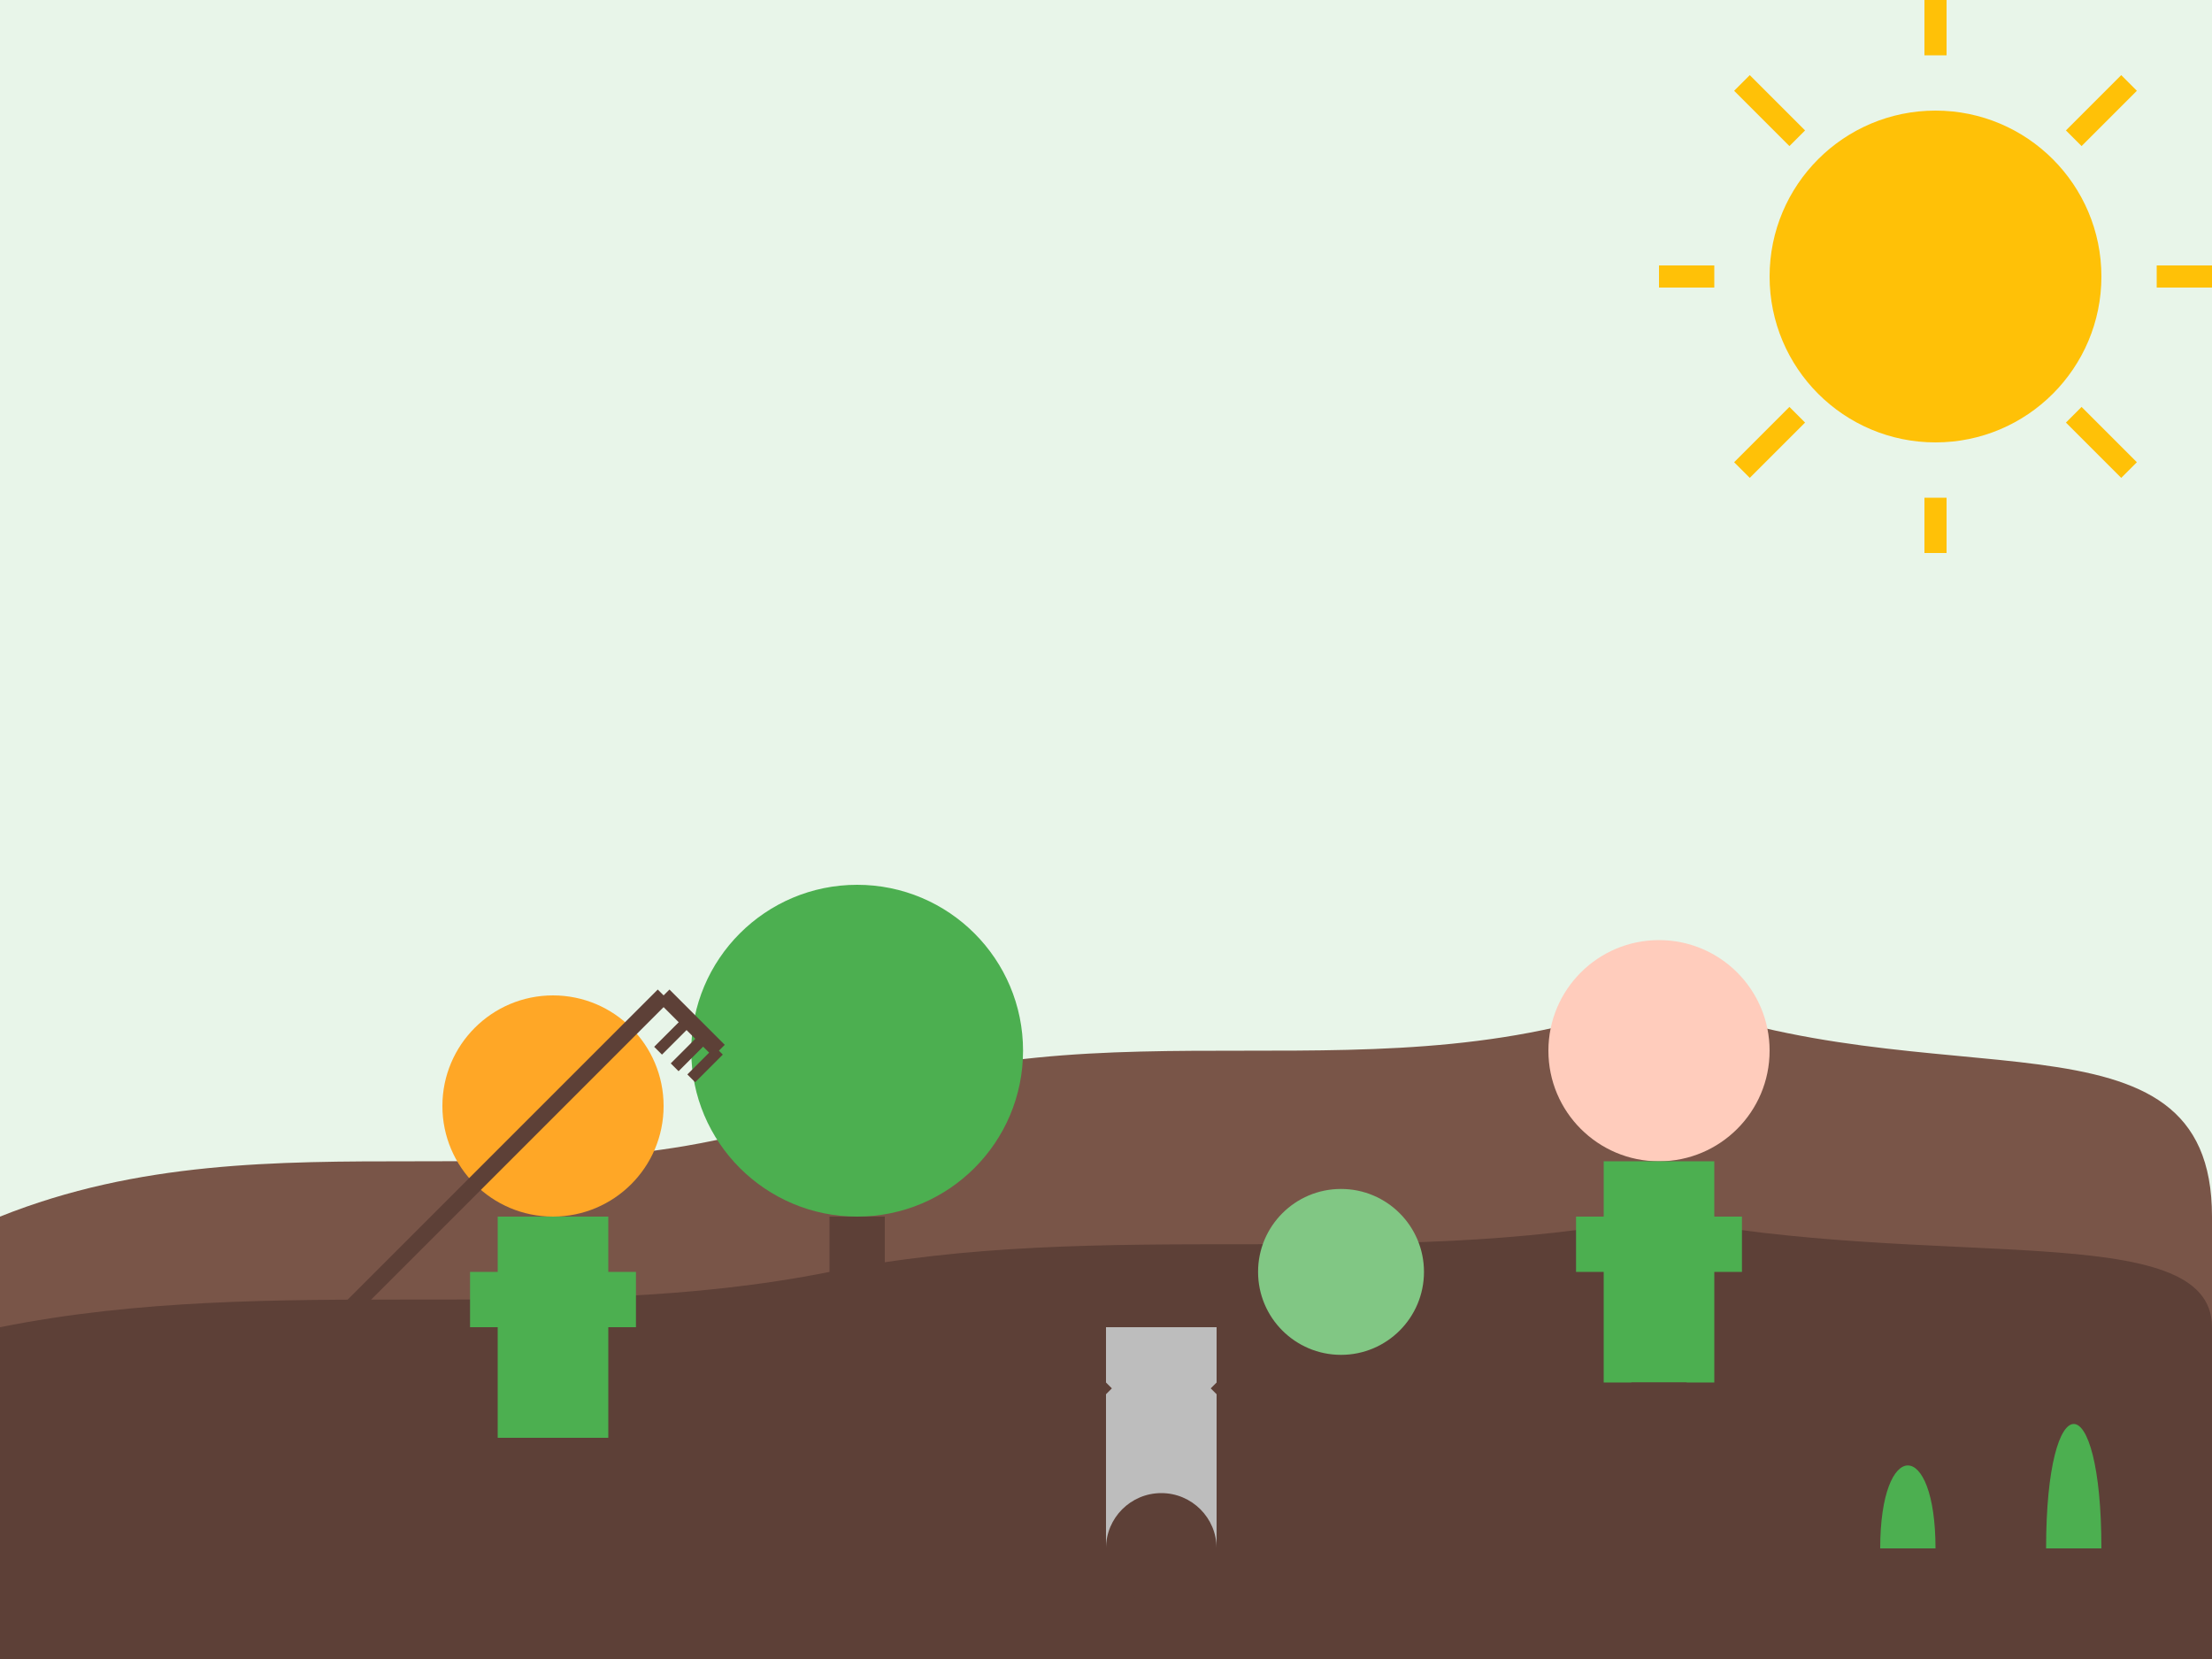 <?xml version="1.0" encoding="UTF-8"?>
<svg width="400" height="300" viewBox="0 0 400 300" xmlns="http://www.w3.org/2000/svg">
  <!-- Background -->
  <rect width="400" height="300" fill="#E8F5E9"/>
  
  <!-- Gardening scene -->
  <!-- Ground -->
  <path d="M0,220 C50,200 100,220 150,200 C200,180 250,200 300,180 C350,200 400,180 400,220 L400,300 L0,300 Z" fill="#795548"/>
  <path d="M0,240 C50,230 100,240 150,230 C200,220 250,230 300,220 C350,230 400,220 400,240 L400,300 L0,300 Z" fill="#5D4037"/>
  
  <!-- Workers and plants -->
  <!-- Gardener 1 -->
  <circle cx="100" cy="200" r="20" fill="#FFA726"/> <!-- Head -->
  <rect x="90" y="220" width="20" height="40" fill="#4CAF50"/> <!-- Body -->
  <rect x="85" y="230" width="30" height="10" fill="#4CAF50"/> <!-- Arms -->
  <rect x="95" y="260" width="5" height="20" fill="#5D4037"/> <!-- Leg -->
  <rect x="100" y="260" width="5" height="20" fill="#5D4037"/> <!-- Leg -->
  
  <!-- Gardener 2 -->
  <circle cx="300" cy="190" r="20" fill="#FFCCBC"/> <!-- Head -->
  <rect x="290" y="210" width="20" height="40" fill="#4CAF50"/> <!-- Body -->
  <rect x="285" y="220" width="30" height="10" fill="#4CAF50"/> <!-- Arms -->
  <rect x="295" y="250" width="5" height="20" fill="#5D4037"/> <!-- Leg -->
  <rect x="300" y="250" width="5" height="20" fill="#5D4037"/> <!-- Leg -->
  
  <!-- Plants and trees -->
  <path d="M150,280 L150,220 L160,220 L160,280 Z" fill="#5D4037"/> <!-- Tree trunk -->
  <circle cx="155" cy="190" r="30" fill="#4CAF50"/> <!-- Tree foliage -->
  
  <path d="M240,280 L240,240 L245,240 L245,280 Z" fill="#5D4037"/> <!-- Sapling trunk -->
  <circle cx="242.5" cy="230" r="15" fill="#81C784"/> <!-- Sapling foliage -->
  
  <path d="M350,280 C350,260 340,260 340,280 Z" fill="#4CAF50"/> <!-- Small plant -->
  <path d="M370,280 C370,250 380,250 380,280 Z" fill="#4CAF50"/> <!-- Small plant -->
  
  <!-- Tools -->
  <path d="M50,250 L120,180" stroke="#5D4037" stroke-width="3"/> <!-- Rake handle -->
  <path d="M120,180 L130,190" stroke="#5D4037" stroke-width="3"/> <!-- Rake head -->
  <path d="M130,190 L125,195" stroke="#5D4037" stroke-width="2"/> <!-- Rake tooth -->
  <path d="M127,188 L122,193" stroke="#5D4037" stroke-width="2"/> <!-- Rake tooth -->
  <path d="M124,185 L119,190" stroke="#5D4037" stroke-width="2"/> <!-- Rake tooth -->
  
  <rect x="200" y="240" width="20" height="40" fill="#BDBDBD"/> <!-- Wheelbarrow body -->
  <circle cx="210" cy="280" r="10" fill="#5D4037"/> <!-- Wheelbarrow wheel -->
  <path d="M200,250 L180,270" stroke="#5D4037" stroke-width="3"/> <!-- Wheelbarrow handle -->
  <path d="M220,250 L240,270" stroke="#5D4037" stroke-width="3"/> <!-- Wheelbarrow handle -->
  
  <!-- Sun -->
  <circle cx="350" cy="50" r="30" fill="#FFC107"/>
  <path d="M350,0 L350,10 M350,90 L350,100 M300,50 L310,50 M390,50 L400,50 M315,15 L325,25 M375,75 L385,85 M315,85 L325,75 M375,25 L385,15" stroke="#FFC107" stroke-width="4"/>
</svg>